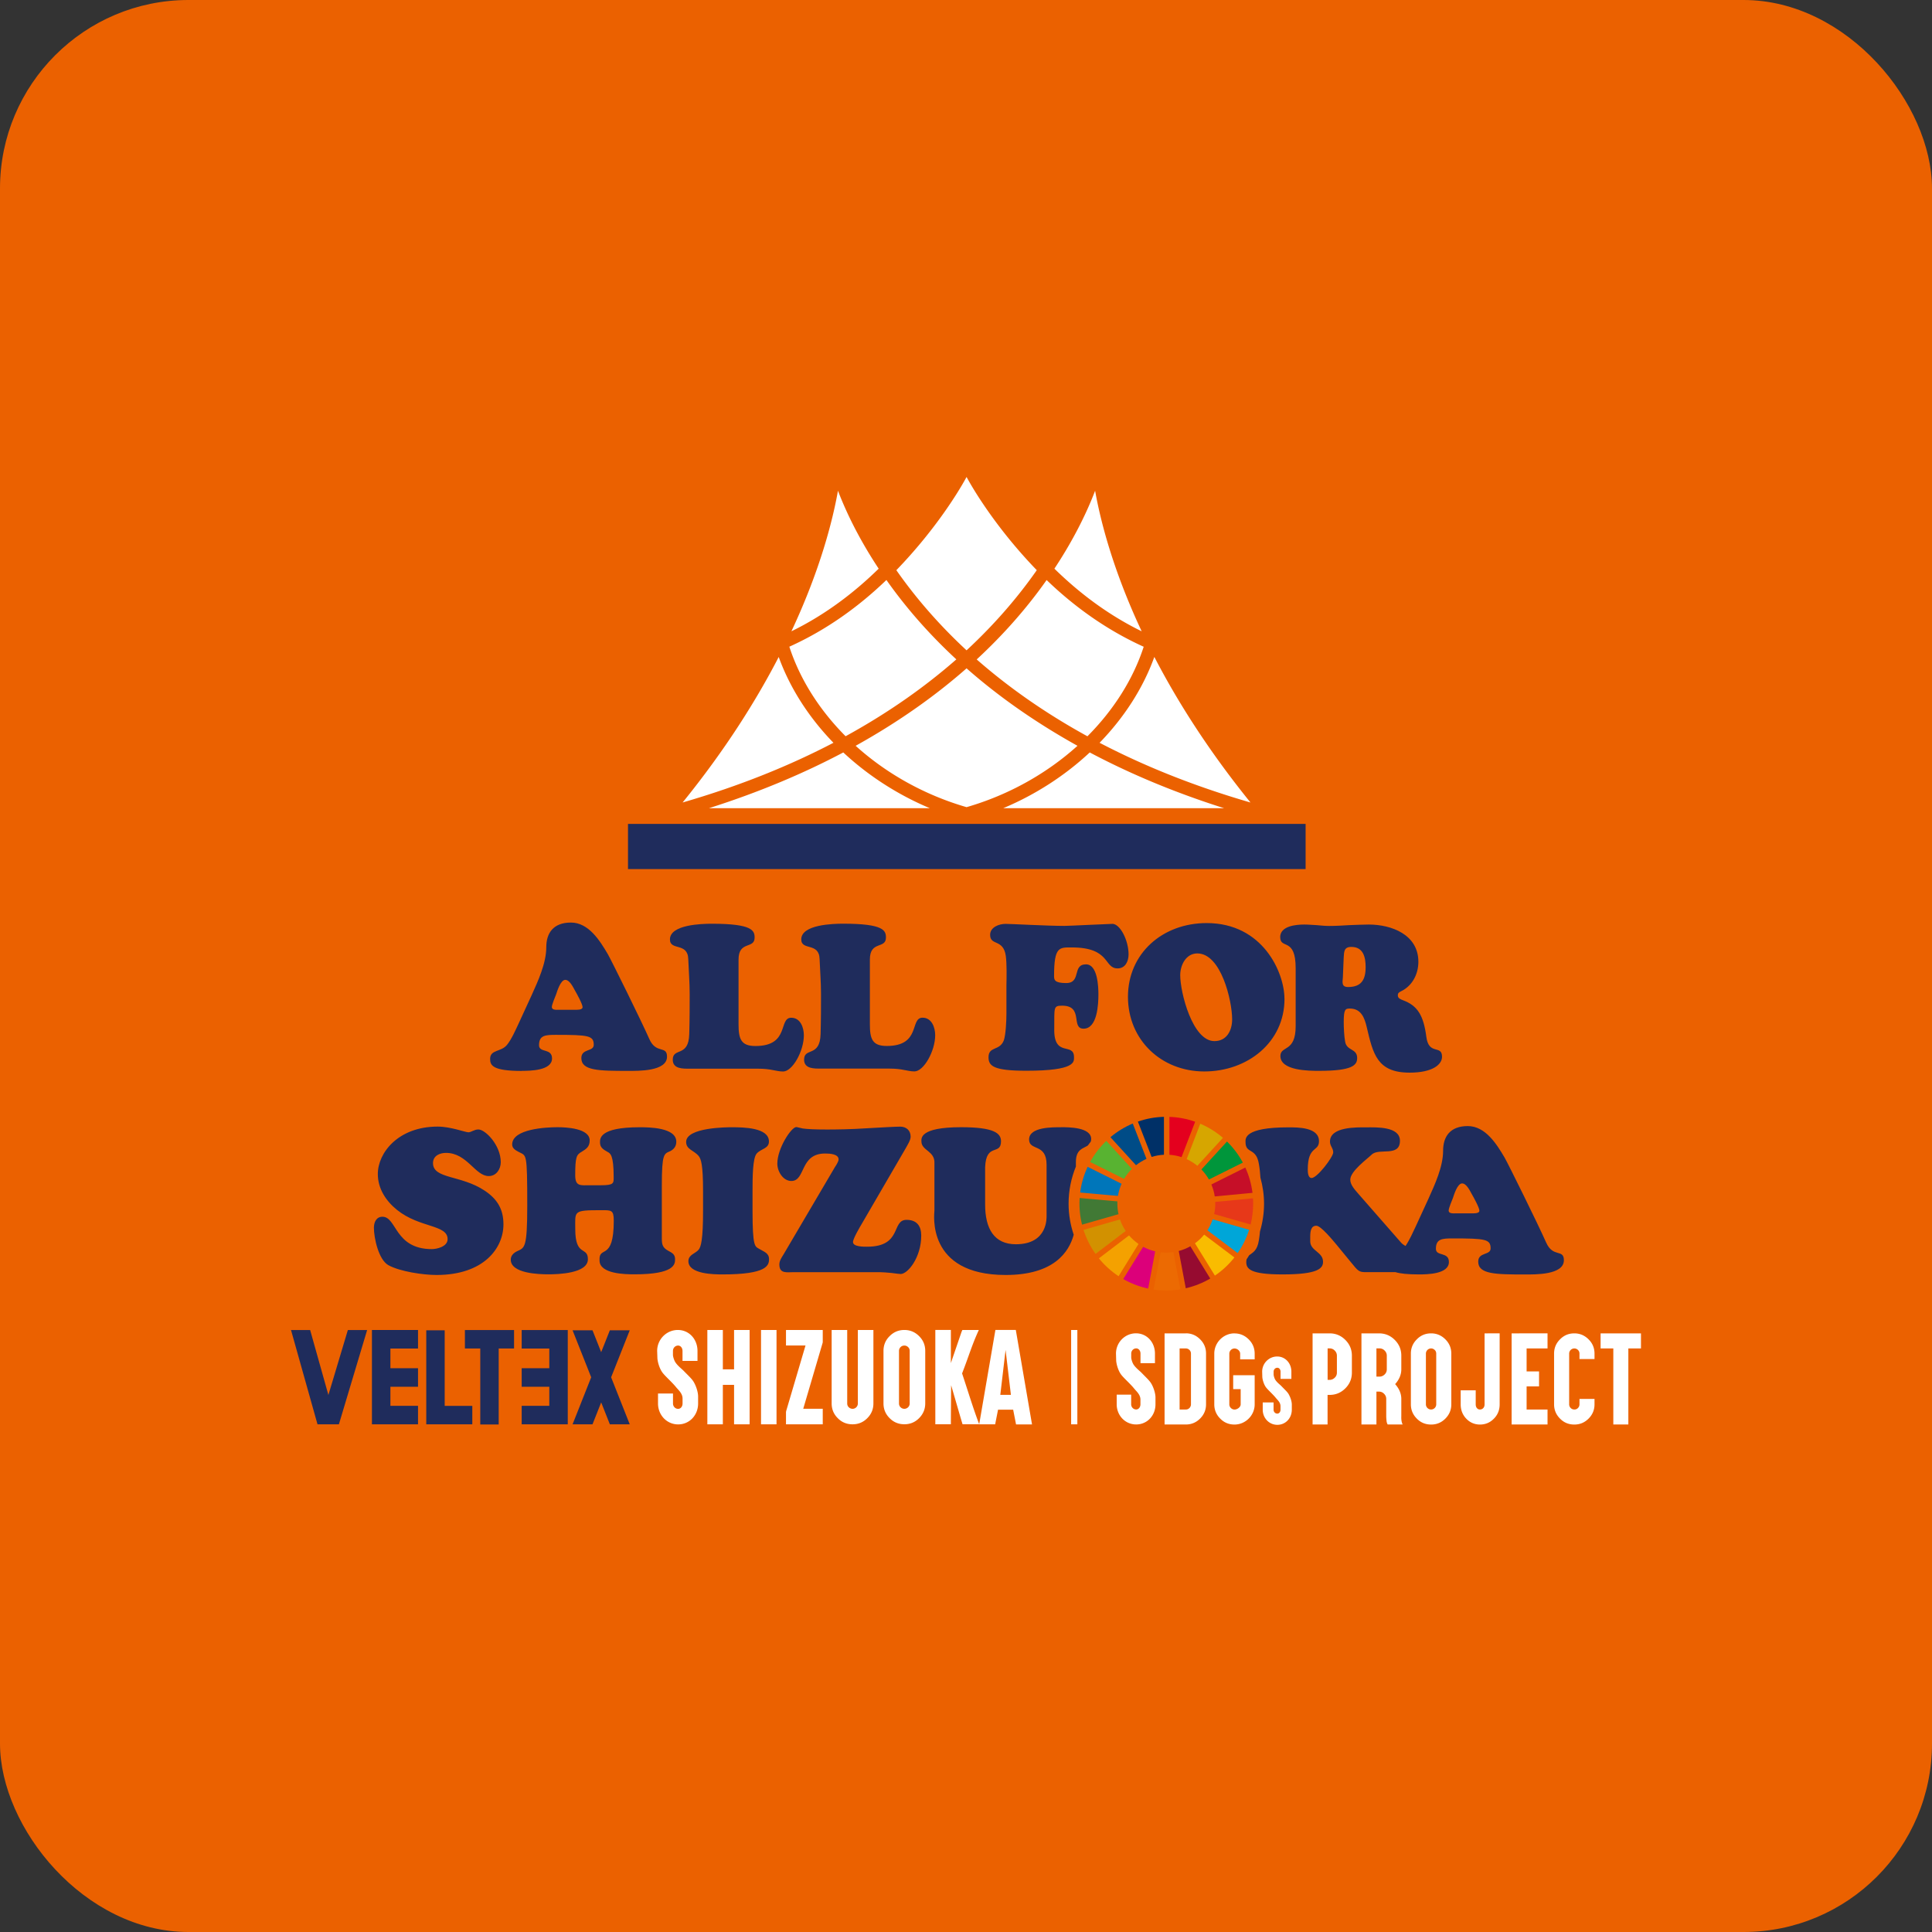 <svg id="_レイヤー_2" xmlns="http://www.w3.org/2000/svg" viewBox="0 0 410 410"><rect x="0" y="0" width="410" height="410" fill="#333333" stroke="none"/><defs><style>.cls-10{fill:#fff}.cls-17{fill:#1f2c5c}</style></defs><g id="_レイヤー_1-2"><rect width="410" height="410" rx="40" ry="40" style="fill:#eb6100"/><path class="cls-10" d="M259.77 171.51c-10.86-3.44-20.31-7.48-28.51-11.83-5.23 4.88-11.47 8.94-18.36 11.83h46.86ZM265.37 170.3c-8.96-11.08-15.56-21.54-20.4-30.89-2.4 6.66-6.42 12.86-11.62 18.22 9.06 4.73 19.65 9.09 32.01 12.67ZM207.27 139.94c6.25 5.48 13.98 11.09 23.5 16.31 5.5-5.52 9.67-12.02 11.94-19-8.23-3.72-15.08-8.84-20.6-14.16-1.13 1.6-2.35 3.24-3.69 4.91-2.98 3.73-6.66 7.79-11.16 11.95ZM232.4 104.14c-1.56 4.1-4.24 9.89-8.64 16.54 5.04 4.94 11.2 9.72 18.52 13.29-6.12-13.06-8.76-23.53-9.88-29.83ZM181.58 158.27c6.5 5.88 14.64 10.45 23.54 13.02 8.9-2.57 17.03-7.14 23.54-13.02-9.48-5.27-17.27-10.91-23.54-16.44-6.27 5.52-14.05 11.17-23.54 16.44ZM150.46 171.51h46.86c-6.88-2.89-13.13-6.95-18.36-11.83-8.2 4.34-17.65 8.38-28.51 11.83ZM165.26 139.41c-4.84 9.36-11.43 19.82-20.4 30.89 12.36-3.58 22.96-7.94 32.01-12.67-5.2-5.36-9.21-11.57-11.62-18.22ZM177.83 104.14c-1.12 6.3-3.76 16.77-9.88 29.83 7.32-3.57 13.48-8.35 18.52-13.29-4.4-6.64-7.08-12.44-8.64-16.54ZM205.12 138.01c6.3-5.84 11.17-11.67 14.9-17.01-7.5-7.75-12.62-15.57-14.9-19.78-2.28 4.21-7.4 12.03-14.9 19.78 3.73 5.34 8.6 11.17 14.9 17.01ZM202.96 139.94c-4.5-4.16-8.18-8.22-11.16-11.95a99.915 99.915 0 0 1-3.69-4.91c-5.53 5.33-12.37 10.45-20.6 14.16 2.27 6.98 6.44 13.48 11.94 19 9.52-5.22 17.25-10.83 23.5-16.31ZM147.29 293.4c-.41-.74-.94-1.19-2.25-2.53-.37-.38-1.15-.95-1.68-1.72-.31-.45-.55-1.28-.55-1.62v-.84c0-.63.48-1.14 1.09-1.14.55 0 .94.51.94 1.14v2.11h3.18v-2.11c0-2.47-1.76-4.45-4.17-4.45s-4.39 1.99-4.39 4.45l.05 1.51c.03.71.38 2.11 1.04 3.03.55.78 2.03 2.04 2.93 3.16.46.57 1.37 1.3 1.37 2.4v1.05c0 .64-.4 1.14-.94 1.14-.61 0-1.09-.51-1.09-1.14v-2.12h-3.18v2.12c0 2.45 1.86 4.44 4.27 4.44s4.24-1.95 4.24-4.44v-1.53c-.01-.81-.35-1.98-.85-2.89ZM156.5 282.24h-.72v8.36h-2.38v-8.36h-3.29v20.02h3.29v-8.37h2.38v8.37h3.3v-20.02h-2.58zM162.21 282.24h-.71v20.02h3.29v-20.02h-2.58zM167.53 282.24h-.73v3.3H170.94l-4.11 13.93-.03.21v2.58H174.6v-3.3H170.46l4.1-13.94.04-.19v-2.59h-7.07zM182.78 282.24h-.73v15.59c0 .31-.11.58-.33.81-.22.22-.49.33-.79.33s-.58-.11-.81-.33c-.22-.22-.33-.49-.33-.81v-15.59h-3.3v15.59c0 1.22.43 2.27 1.3 3.13.85.87 1.9 1.3 3.13 1.3s2.27-.43 3.13-1.3c.87-.87 1.3-1.91 1.3-3.13v-15.59h-2.58ZM191.92 282.24c-1.23 0-2.27.44-3.13 1.31-.87.86-1.3 1.9-1.3 3.13v11.14c0 1.22.43 2.27 1.3 3.13.85.87 1.9 1.3 3.13 1.3s2.27-.43 3.13-1.3c.87-.88 1.3-1.92 1.3-3.13v-11.14c0-1.22-.43-2.27-1.3-3.13-.88-.88-1.92-1.31-3.13-1.31Zm1.13 15.59c0 .31-.11.58-.33.81-.24.22-.5.33-.8.33-.31 0-.58-.11-.81-.33-.22-.22-.33-.49-.33-.81v-11.14c0-.32.11-.58.33-.81.22-.22.49-.33.81-.33s.57.11.8.33.33.49.33.81v11.14ZM207.72 282.24h-3.49l-.18.41-2.26 6.61v-7.03h-3.3v20.02h3.3c0-1.92.05-6.37.05-8.29 1.09 3.67 1.95 6.75 2.43 8.29h3.53c-1.41-3.76-2.21-6.52-3.63-10.79 1.46-3.74 2.08-6.03 3.56-9.23ZM211.24 282.24l-3.44 20.02h3.39c.2-1.04.41-2.07.61-3.1h3.21c.2 1.03.41 2.08.61 3.12h3.39l-3.44-20.05h-4.32Zm1.04 13.77 1.12-9.54 1.13 9.54h-2.25ZM227.6 282.24h-.29v20.02h1.32v-20.02h-1.03zM244.39 293.74c-.4-.72-.91-1.15-2.17-2.45-.36-.37-1.12-.92-1.63-1.66-.3-.43-.53-1.24-.53-1.57v-.81c0-.6.46-1.1 1.06-1.1.53 0 .91.49.91 1.1v2.04h3.07v-2.04c0-2.39-1.7-4.3-4.03-4.3s-4.24 1.92-4.24 4.3l.04 1.46c.03.68.37 2.04 1 2.93.53.75 1.96 1.97 2.83 3.05.44.55 1.32 1.26 1.32 2.31v1.01c0 .62-.39 1.1-.91 1.1-.58 0-1.06-.49-1.06-1.1v-2.05h-3.07v2.05c0 2.36 1.79 4.28 4.13 4.28s4.1-1.88 4.1-4.28v-1.48c-.01-.78-.33-1.91-.82-2.79ZM251.65 282.96h-4.51v19.34h4.51c1.18 0 2.19-.42 3.03-1.26.84-.84 1.26-1.85 1.26-3.03v-10.76c0-1.19-.42-2.2-1.26-3.03-.85-.85-1.85-1.27-3.03-1.27Zm1.09 15.06c0 .3-.11.56-.32.78-.22.22-.47.32-.77.32h-1.32v-12.96h1.32c.3 0 .56.11.77.32.22.22.32.48.32.78v10.76ZM261.97 282.96c-2.34 0-4.28 1.95-4.28 4.3v10.76c0 1.18.42 2.19 1.26 3.03.82.84 1.83 1.26 3.03 1.26 2.34 0 4.28-1.95 4.28-4.28v-6.19h-4.56v2.96h1.59v3.23c0 .6-.74 1.1-1.31 1.1s-1.1-.5-1.1-1.1v-10.76c0-.6.5-1.1 1.1-1.1s1.2.5 1.2 1.1v1.21h3.08v-1.21c0-1.18-.42-2.19-1.26-3.03s-1.85-1.27-3.03-1.27ZM273.53 295.96c-.3-.54-.68-.86-1.63-1.84-.27-.28-.84-.69-1.22-1.24-.23-.33-.39-.93-.4-1.18v-.61c0-.45.34-.83.79-.83.4 0 .68.37.68.83v1.53h2.3v-1.53c0-1.79-1.28-3.22-3.02-3.22s-3.18 1.44-3.18 3.22l.03 1.09c.02.51.28 1.53.75 2.19.4.56 1.47 1.48 2.12 2.29.33.41.99.94.99 1.74v.76c0 .47-.29.83-.68.83-.44 0-.79-.37-.79-.83v-1.54h-2.3v1.54c0 1.77 1.35 3.21 3.1 3.21s3.07-1.41 3.07-3.21v-1.11c0-.58-.25-1.43-.62-2.09ZM282.16 282.96h-3.61v19.34h3.18v-6.28h.42c1.31 0 2.42-.46 3.35-1.39s1.39-2.04 1.39-3.35v-3.58c0-1.31-.46-2.42-1.39-3.35-.93-.93-2.04-1.39-3.35-1.39Zm1.55 8.32c0 .44-.15.8-.46 1.09-.3.3-.67.46-1.09.46h-.42v-6.68h.42c.42 0 .79.15 1.09.46.3.3.46.66.46 1.09v3.58ZM297.38 296.87c0-1.19-.51-2.24-1.31-3.14.8-.89 1.31-1.94 1.31-3.14v-2.89c0-1.31-.46-2.42-1.39-3.35-.93-.93-2.04-1.39-3.35-1.39h-3.72v19.34h3.18v-6.98h.53c.42 0 .79.15 1.09.46.3.3.46.66.46 1.09v3.65c0 .31.03.63.06.96.03.33.11.6.25.82h3.18c-.22-.41-.32-1-.29-1.78v-3.65Zm-3.08-6.28c0 .42-.15.79-.46 1.09s-.67.46-1.09.46h-.65v-5.99h.65c.42 0 .79.15 1.09.46.3.3.46.66.46 1.09v2.89ZM303.7 282.96c-1.19 0-2.2.42-3.03 1.27-.84.83-1.26 1.84-1.26 3.03v10.76c0 1.18.42 2.19 1.26 3.03.82.84 1.83 1.26 3.03 1.26s2.19-.42 3.03-1.26c.84-.85 1.26-1.85 1.26-3.03v-10.76c0-1.18-.42-2.19-1.26-3.03s-1.85-1.27-3.03-1.27Zm1.09 15.06a1.097 1.097 0 0 1-1.09 1.1 1.097 1.097 0 0 1-1.1-1.1v-10.76a1.097 1.097 0 0 1 1.1-1.1c.3 0 .55.11.77.32s.32.48.32.78v10.76ZM315.75 282.96h-.7v15.06c0 .34-.1.61-.29.81-.19.19-.42.29-.69.29-.25 0-.46-.09-.62-.27-.19-.21-.28-.49-.28-.83v-2.97h-3.19v2.97c0 1.19.39 2.21 1.18 3.04.79.83 1.77 1.25 2.92 1.25s2.15-.42 2.96-1.26c.81-.82 1.21-1.82 1.21-3.03v-15.06h-2.49ZM321.48 282.96h-.69v19.34h7.62v-3.18h-4.44v-4.9H326.61V291.04H323.97v-4.88h4.44v-3.2H321.48zM334.09 282.96c-1.19 0-2.2.42-3.03 1.27-.84.83-1.26 1.84-1.26 3.03v10.76c0 1.18.42 2.19 1.26 3.03.82.84 1.83 1.26 3.03 1.26s2.19-.42 3.03-1.26c.84-.84 1.26-1.85 1.26-3.03v-1.15h-3.19v1.15c0 .3-.11.56-.32.78s-.47.32-.77.32a1.097 1.097 0 0 1-1.1-1.1v-10.76a1.097 1.097 0 0 1 1.87-.78c.22.22.32.48.32.78v1.15h3.19v-1.15c0-1.19-.42-2.2-1.26-3.03-.85-.85-1.85-1.27-3.03-1.27ZM347.55 282.96H339.67v3.2h2.7v16.14H345.56v-16.14H348.24v-3.2h-.69z"/><path class="cls-17" d="M133.27 174.85h143.8v9.58h-143.8zM110.76 227.25c1.73 0 6.39-.04 6.39-2.63 0-2.25-2.76-1.12-2.76-2.81 0-2.12 1.34-2.2 3.58-2.2 6.95 0 8.03.17 8.03 2.12 0 1.51-2.63.73-2.63 2.81 0 2.68 3.71 2.72 9.89 2.72 2.16 0 8.29.13 8.29-3.02 0-2.46-2.33-.48-3.76-3.76-1.55-3.54-8.08-16.76-8.81-18.01-1.68-2.85-4.06-6.69-7.82-6.69s-5.23 2.25-5.23 5.23c0 3.41-1.77 7.21-3.11 10.19l-2.72 5.92c-.65 1.38-1.55 3.46-2.51 4.62-1.25 1.55-3.58.95-3.58 2.98 0 1.38.56 2.55 6.74 2.55Zm7.26-16.24c.17-.48.91-3.07 1.94-3.07.95 0 1.68 1.6 2.07 2.29.35.6 1.6 2.85 1.6 3.5s-1.3.56-1.73.56h-3.24c-.48 0-1.55.13-1.55-.6 0-.52.73-2.2.91-2.68ZM170.59 219.69c0-1.64-.73-3.71-2.68-3.71-2.76 0-.26 6-7.6 6-3.07 0-3.58-1.51-3.58-4.62v-13.73c0-4.06 3.41-2.16 3.41-4.66 0-1.47-.43-2.94-9.07-2.94-2.12 0-8.9.17-8.9 3.33 0 2.46 3.8.56 3.89 4.19.09 2.42.3 4.84.3 7.43s0 5.31-.09 8.47c-.13 5.01-3.5 2.76-3.5 5.44 0 1.99 2.2 1.9 3.58 1.9h14.43c1.47 0 2.42.13 3.24.3.78.13 1.38.3 2.16.3 1.99 0 4.41-4.32 4.41-7.69Z"/><path class="cls-17" d="M170.64 224.87c0 1.99 2.2 1.9 3.58 1.9h14.43c1.47 0 2.42.13 3.24.3.78.13 1.38.3 2.16.3 1.99 0 4.41-4.32 4.41-7.69 0-1.64-.73-3.71-2.68-3.71-2.76 0-.26 6-7.6 6-3.07 0-3.58-1.51-3.58-4.62v-13.73c0-4.06 3.41-2.16 3.41-4.66 0-1.47-.43-2.94-9.07-2.94-2.12 0-8.9.17-8.9 3.33 0 2.46 3.8.56 3.89 4.19.09 2.42.3 4.84.3 7.43s0 5.31-.09 8.47c-.13 5.01-3.5 2.76-3.5 5.44ZM236.03 196.06c-.6 0-9.29.43-10.15.43-3.58 0-11.36-.43-12.48-.43-1.38 0-3.28.69-3.28 2.33 0 2.38 2.81.78 3.33 4.49.22 1.68.17 4.45.13 6.22v6c0 1.43-.13 4.49-.56 5.7-.91 2.29-3.24 1.17-3.24 3.58 0 1.86 1.12 2.85 8.03 2.85 10.5 0 10.11-1.9 10.11-2.89 0-3.28-4.36.26-4.19-6.13.04-4.45-.22-4.79 1.68-4.79 4.62 0 1.77 4.88 4.54 4.88 2.94 0 3.15-5.23 3.15-7.26 0-1.68-.17-6.39-2.63-6.39-3.02 0-.91 3.97-4.23 3.97-2.51 0-2.55-.73-2.55-1.51 0-6.26 1.12-6.05 3.76-6.05 8.29 0 6.74 4.45 9.72 4.45 1.64 0 2.33-1.51 2.33-2.98 0-2.94-1.77-6.48-3.46-6.48ZM272.58 211.96c0-5.57-4.58-16.07-16.5-16.07-9.42 0-16.71 6.48-16.71 15.64s7.08 15.85 16.2 15.85 17.02-6.13 17.02-15.42Zm-14.86 8.98c-4.66 0-7.26-10.32-7.26-13.99 0-2.12 1.21-4.62 3.63-4.62 5.05 0 7.39 10.06 7.39 13.99 0 2.33-1.12 4.62-3.76 4.62Z"/><path class="cls-17" d="M271.68 198.87c0 2.68 3.28-.09 3.28 6.61v12.31c0 5.61-3.24 4.06-3.24 6.31 0 3.15 6.13 3.15 8.21 3.15 7 0 8.08-1.17 8.08-2.72 0-2.07-2.2-1.47-2.55-3.46-.22-1.21-.3-2.94-.3-4.19 0-2.72.35-2.85 1.3-2.85 2.38 0 3.11 1.94 3.58 3.93 1.34 5.7 2.2 9.67 9.11 9.67 4.88 0 6.87-1.73 6.87-3.37 0-2.63-2.81-.22-3.33-4.23-.6-4.66-1.94-6.65-4.97-7.77-.52-.22-1.08-.39-1.08-1.04 0-.52.3-.65.69-.86 2.42-1.17 3.67-3.67 3.67-6.26 0-5.74-5.66-7.9-10.54-7.9-1.38 0-2.81.09-4.19.13-1.43.09-2.81.17-4.19.17-.86 0-1.77-.09-2.63-.17-.91-.04-1.77-.13-2.68-.13-1.73 0-5.1.3-5.1 2.68Zm13.3 8.51.17-4.1c.09-1.34.04-2.33 1.64-2.33 2.51 0 3.02 2.16 3.02 4.28 0 2.68-.91 4.23-3.71 4.23-1.43 0-1.21-.95-1.12-2.07ZM82.44 268.5c2.46 1.34 7.34 2.07 10.19 2.07 10.06 0 14.21-5.7 14.21-10.75 0-3.24-1.34-5.4-4.02-7.17-5.01-3.33-10.93-2.42-10.93-5.83 0-1.55 1.43-2.16 2.76-2.16 4.49 0 6.18 4.92 9.07 4.92 1.6 0 2.55-1.47 2.55-2.94 0-3.63-3.28-6.95-4.75-6.95-.91 0-1.51.6-2.12.6-.65 0-3.76-1.21-6.52-1.21-8.38 0-12.7 5.57-12.7 10.06 0 3.11 1.73 5.74 4.1 7.64 4.79 3.84 10.71 3.07 10.71 6.18 0 1.64-2.38 2.12-3.33 2.12-7.95 0-7.43-6.87-10.5-6.87-1.3 0-1.81 1.17-1.81 2.33 0 2.2.99 6.78 3.07 7.95ZM142.18 244.32c.86-.43 1.34-1.08 1.34-2.03 0-3.02-5.74-3.07-7.77-3.07-8.6 0-8.42 2.42-8.42 3.24 0 1.12.78 1.51 1.6 1.99.56.3 1.3.6 1.3 5.31 0 1.34.09 1.77-2.76 1.77h-2.2c-2.07 0-3.2.3-3.2-2.12 0-3.84.26-4.36 1.34-4.97.99-.6 1.73-1.08 1.73-2.42 0-2.59-5.01-2.81-6.82-2.81-2.42 0-9.63.35-9.63 3.67 0 .86.78 1.25 1.43 1.6 1.6.86 1.77-.09 1.77 11.4 0 9.03-.56 8.9-2.12 9.63-.73.35-1.38.91-1.38 1.81 0 2.94 6 3.11 7.99 3.11s8.38-.17 8.38-3.2c0-2.81-2.68-.43-2.68-6.35 0-3.89-.56-4.06 5.49-4.06 2.16 0 2.68-.09 2.68 2.25 0 8.77-3.2 5.1-3.02 8.42 0 2.89 5.53 2.94 7.43 2.94 8.51 0 8.6-2.16 8.6-3.2s-.6-1.34-1.47-1.81c-1.17-.65-1.34-1.3-1.34-2.59V251.6c0-6.87.48-6.74 1.77-7.3ZM160.55 244.83c.99-1.12 2.63-1.04 2.63-2.59 0-2.94-5.31-3.02-7.9-3.02-.86 0-9.67 0-9.67 3.11 0 1.64 1.68 1.77 2.68 3.02.48.6.91 1.86.91 7.34v4.28c0 6.05-.43 7.64-.95 8.25-.69.82-2.16 1.04-2.16 2.42 0 2.76 5.44 2.81 7.26 2.81 9.46 0 9.85-1.94 9.85-3.24s-1.04-1.55-2.12-2.2c-.86-.52-1.38-.35-1.38-8.03v-4.28c0-3.02.04-6.91.86-7.86ZM192.38 258.87c-3.28 0-.82 5.7-8.38 5.7-.65 0-2.98.04-2.98-.99 0-.73 1.51-3.28 1.9-3.93l9.29-15.98c.35-.65 1.04-1.68 1.04-2.46 0-1.34-.95-2.12-2.2-2.12-1.04 0-4.02.17-7.17.35-3.2.22-6.52.26-8.38.26-2.68 0-4.23-.09-5.14-.22-.86-.17-1.17-.3-1.38-.3-1.04 0-4.02 4.49-4.02 7.77 0 1.64 1.21 3.67 2.98 3.67 3.07 0 1.73-5.83 7.17-5.83 1.08 0 2.85.13 2.85 1.25 0 .48-.56 1.3-.78 1.64l-10.88 18.49c-.39.65-.91 1.34-.91 2.16 0 2.03 1.6 1.64 3.07 1.64h18.23c.6 0 1.6.09 2.51.17.91.13 1.73.22 1.94.22 1.51 0 4.36-3.5 4.36-8.16 0-2.03-.95-3.33-3.11-3.33ZM328.11 263.67c-1.55-3.54-8.08-16.76-8.81-18.01-1.68-2.85-4.06-6.69-7.82-6.69s-5.23 2.25-5.23 5.23c0 3.41-1.77 7.21-3.11 10.19l-2.72 5.92c-.57 1.21-1.33 2.91-2.15 4.11-.35-.2-.69-.43-.96-.74l-9.03-10.32c-.69-.82-1.73-1.86-1.73-3.02 0-1.81 3.67-4.45 4.54-5.31 1.51-1.51 6 .6 6-2.94 0-3.07-5.01-2.85-7.08-2.85s-7.77-.17-7.77 3.02c0 .95.69 1.38.69 2.29 0 .99-3.41 5.44-4.58 5.44-.78 0-.82-1.25-.82-1.81 0-5.1 2.38-3.71 2.38-6 0-2.98-4.49-2.94-6.52-2.94-9.46 0-9.07 2.42-9.07 3.11 0 2.63 2.29 1.04 2.85 4.75.16.89.25 1.85.31 2.81.49 1.77.77 3.62.77 5.54 0 2.04-.31 4.01-.86 5.87-.06.63-.13 1.25-.23 1.84-.34 2.34-1.38 2.66-2.06 3.22-.18.29-.36.58-.55.86-.04.17-.07.35-.07.58 0 1.47.86 2.63 7.69 2.63 7.6 0 8.6-1.3 8.6-2.68 0-2.12-2.72-2.29-2.72-4.36v-.91c0-1.25.17-2.38 1.3-2.38.99 0 3.54 3.15 4.28 4.02l2.94 3.58c1.73 2.12 1.77 2.25 3.46 2.25h6.11c1 .3 2.55.48 4.95.48 1.73 0 6.39-.04 6.39-2.63 0-2.25-2.76-1.12-2.76-2.81 0-2.12 1.34-2.2 3.58-2.2 6.95 0 8.03.17 8.03 2.12 0 1.51-2.63.73-2.63 2.81 0 2.68 3.71 2.72 9.89 2.72 2.16 0 8.29.13 8.29-3.02 0-2.46-2.33-.48-3.76-3.76Zm-15.89-6.18h-3.24c-.48 0-1.55.13-1.55-.6 0-.52.73-2.2.91-2.68.17-.48.91-3.07 1.94-3.07.95 0 1.68 1.6 2.07 2.29.35.6 1.6 2.85 1.6 3.5s-1.3.56-1.73.56ZM69.69 296.04l-3.87-13.78h-4.06l5.62 20H71.92l5.99-20h-4.09l-4.13 13.78zM78.93 302.26h9.78v-3.92h-5.86v-4.05h5.86v-3.93h-5.86v-4.18h5.86v-3.93h-9.78v20.01zM110.71 286.18h5.86v4.18h-5.86v3.93h5.86v4.05h-5.86v3.92h9.78v-20.01h-9.78v3.93zM94.37 282.31h-3.91v19.95h9.77v-3.91h-5.86v-16.04zM98.66 286.17h3.26v16.13h3.91v-16.13h3.26v-3.92H98.66v3.92zM129.42 282.31l-1.84 4.64-1.84-4.64h-4.23l3.95 9.97-3.95 9.98h4.23l1.84-4.65 1.84 4.65h4.22l-3.95-9.98 3.95-9.97h-4.22zM225.17 239.22c-1.77 0-6.78-.09-6.78 2.59 0 2.51 3.71.73 3.71 5.36v10.75c0 .48.3 6.13-6.52 6.13-4.58 0-6.52-3.28-6.52-8.42v-7.95c.22-5.27 3.37-2.38 3.37-5.49 0-1.68-1.43-2.98-8.47-2.98-8.9 0-8.42 2.42-8.42 3.02 0 1.99 2.94 1.99 2.76 4.71v9.98c0 .52-1.9 13.65 15.12 13.65 10.23 0 13.43-4.85 14.44-8.54-.7-2.08-1.09-4.29-1.09-6.6 0-2.79.56-5.44 1.55-7.87v-.96c0-2.76 1.59-2.86 2.54-3.51.21-.28.4-.56.62-.83.05-.16.08-.33.08-.54 0-2.51-4.75-2.51-6.39-2.51Z"/><path d="M238.55 250.18c.46-.78 1.01-1.49 1.65-2.13l-5.42-5.94c-1.36 1.3-2.52 2.81-3.44 4.48l7.2 3.59Z" style="fill:#58b331"/><path d="M251.83 245.98c.82.38 1.58.86 2.27 1.42l5.43-5.93a18.517 18.517 0 0 0-4.81-3l-2.89 7.51Z" style="fill:#d6a600"/><path d="m264.27 247.77-7.2 3.59c.34.8.59 1.65.72 2.54l8.01-.76c-.24-1.9-.76-3.7-1.53-5.38" style="fill:#c60f28"/><path d="m256.55 250.31 7.2-3.59c-.89-1.66-2.03-3.16-3.36-4.47l-5.43 5.93c.62.64 1.16 1.35 1.6 2.13" style="fill:#00963b"/><path d="M237.12 255.43c0-.16 0-.32.01-.48l-8.01-.72a18.223 18.223 0 0 0 .51 5.66l7.74-2.22c-.16-.72-.24-1.47-.24-2.24" style="fill:#417935"/><path d="M255.54 262.01c-.57.69-1.23 1.31-1.95 1.84l4.23 6.85c1.57-1.06 2.97-2.36 4.14-3.85l-6.42-4.84Z" style="fill:#f9bc00"/><path d="M257.9 255.43c0 .76-.08 1.5-.24 2.21l7.74 2.22c.35-1.42.54-2.91.54-4.43 0-.38-.01-.76-.04-1.13l-8.01.76v.37" style="fill:#e73819"/><path d="m239.6 262.17-6.4 4.87c1.19 1.47 2.6 2.74 4.18 3.79l4.23-6.84c-.74-.52-1.42-1.13-2.01-1.81" style="fill:#f4a100"/><path d="M237.25 253.79c.14-.9.41-1.77.77-2.58l-7.2-3.59a18.16 18.16 0 0 0-1.59 5.45l8.02.72Z" style="fill:#0076ba"/><path d="m256.83 271.32-4.22-6.84c-.77.43-1.59.77-2.46 1l1.49 7.91c1.85-.43 3.6-1.13 5.2-2.07" style="fill:#960b30"/><path d="M257.35 258.76c-.28.82-.66 1.6-1.12 2.32l6.42 4.84a18.33 18.33 0 0 0 2.43-4.94l-7.73-2.22Z" style="fill:#00a6d8"/><path d="M249.01 265.71c-.49.07-.99.11-1.5.11-.41 0-.81-.03-1.21-.07l-1.49 7.91a18.45 18.45 0 0 0 5.69-.04l-1.49-7.9Z" style="fill:#ec6a02"/><path d="M248.17 245.06c.89.06 1.75.23 2.57.5l2.89-7.51c-1.72-.61-3.55-.97-5.46-1.03v8.05Z" style="fill:#e4001e"/><path d="M245.15 265.55c-.9-.21-1.76-.54-2.55-.96l-4.23 6.84a18.4 18.4 0 0 0 5.29 2.02l1.49-7.9Z" style="fill:#dc007a"/><path d="M244.38 245.52c.83-.26 1.71-.42 2.63-.47v-8.04c-1.93.05-3.79.4-5.53 1.01l2.91 7.5Z" style="fill:#003067"/><path d="M238.9 261.24c-.51-.75-.93-1.58-1.23-2.46l-7.73 2.22c.59 1.84 1.45 3.56 2.55 5.1l6.4-4.87Z" style="fill:#d29100"/><path d="M241.07 247.28c.68-.54 1.43-.99 2.23-1.35l-2.91-7.5c-1.73.73-3.33 1.71-4.74 2.9l5.42 5.94Z" style="fill:#004c87"/></g></svg>